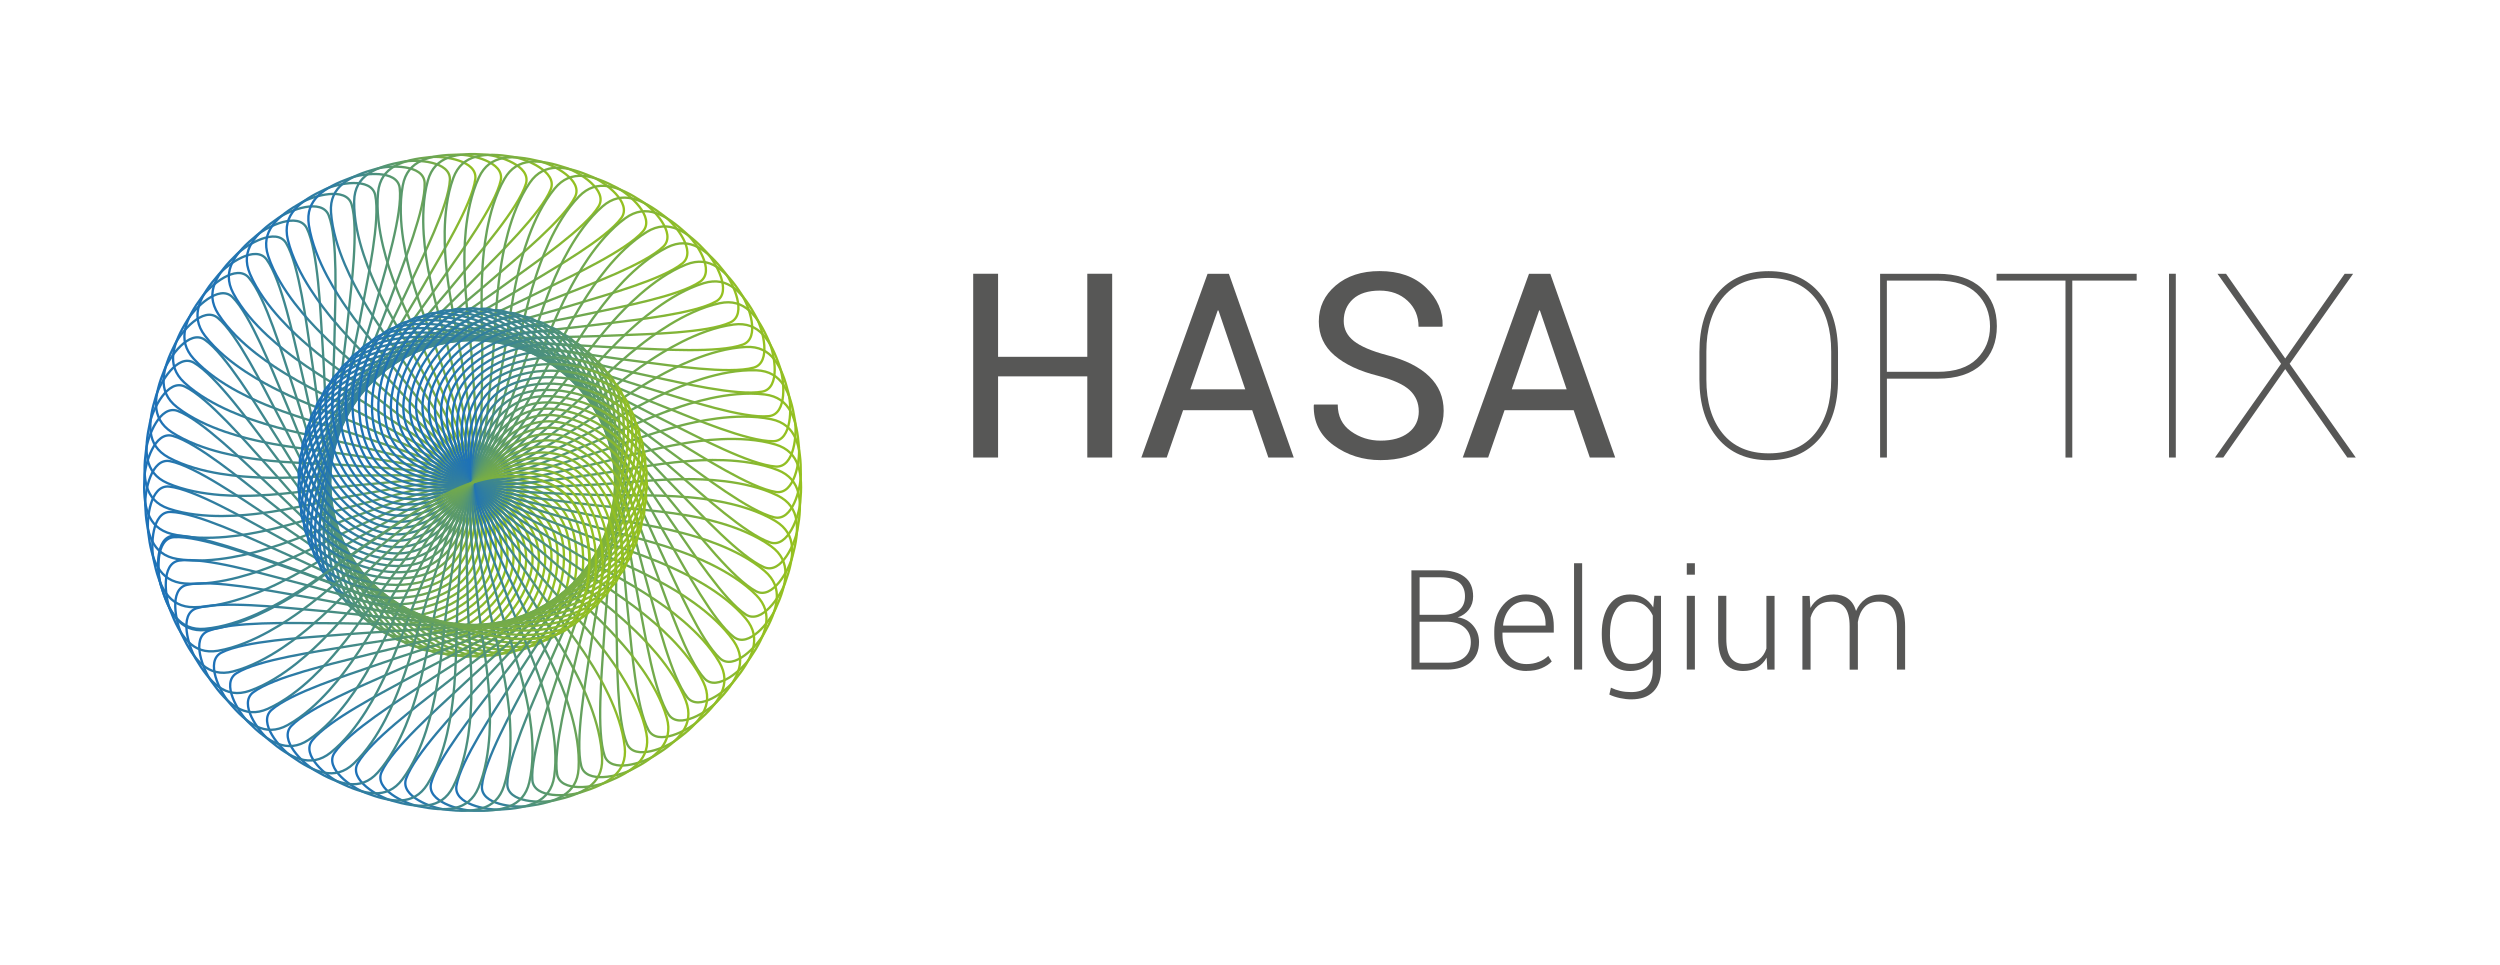 <?xml version="1.0" encoding="UTF-8"?>
<svg xmlns="http://www.w3.org/2000/svg" xmlns:xlink="http://www.w3.org/1999/xlink" id="Layer_1" data-name="Layer 1" viewBox="0 0 694.34 268">
  <defs>
    <style>
      .cls-1, .cls-2, .cls-3, .cls-4, .cls-5, .cls-6, .cls-7, .cls-8, .cls-9, .cls-10, .cls-11, .cls-12, .cls-13, .cls-14, .cls-15, .cls-16, .cls-17, .cls-18, .cls-19, .cls-20, .cls-21, .cls-22, .cls-23, .cls-24, .cls-25, .cls-26, .cls-27, .cls-28, .cls-29, .cls-30, .cls-31, .cls-32, .cls-33, .cls-34, .cls-35, .cls-36, .cls-37, .cls-38, .cls-39, .cls-40, .cls-41, .cls-42, .cls-43, .cls-44, .cls-45, .cls-46, .cls-47, .cls-48, .cls-49, .cls-50, .cls-51, .cls-52, .cls-53, .cls-54, .cls-55, .cls-56, .cls-57, .cls-58, .cls-59, .cls-60, .cls-61, .cls-62, .cls-63, .cls-64, .cls-65, .cls-66, .cls-67, .cls-68, .cls-69, .cls-70, .cls-71, .cls-72, .cls-73, .cls-74, .cls-75, .cls-76, .cls-77 {
        fill: none;
      }

      .cls-1, .cls-78 {
        stroke-width: 0px;
      }

      .cls-2 {
        stroke: url(#linear-gradient-42);
      }

      .cls-2, .cls-3, .cls-4, .cls-5, .cls-6, .cls-7, .cls-8, .cls-9, .cls-10, .cls-11, .cls-12, .cls-13, .cls-14, .cls-15, .cls-16, .cls-17, .cls-18, .cls-19, .cls-20, .cls-21, .cls-22, .cls-23, .cls-24, .cls-25, .cls-26, .cls-27, .cls-28, .cls-29, .cls-30, .cls-31, .cls-32, .cls-33, .cls-34, .cls-35, .cls-36, .cls-37, .cls-38, .cls-39, .cls-40, .cls-41, .cls-42, .cls-43, .cls-44, .cls-45, .cls-46, .cls-47, .cls-48, .cls-49, .cls-50, .cls-51, .cls-52, .cls-53, .cls-54, .cls-55, .cls-56, .cls-57, .cls-58, .cls-59, .cls-60, .cls-61, .cls-62, .cls-63, .cls-64, .cls-65, .cls-66, .cls-67, .cls-68, .cls-69, .cls-70, .cls-71, .cls-72, .cls-73, .cls-74, .cls-75, .cls-76, .cls-77 {
        stroke-miterlimit: 10;
        stroke-width: .65px;
      }

      .cls-3 {
        stroke: url(#linear-gradient-43);
      }

      .cls-4 {
        stroke: url(#linear-gradient-47);
      }

      .cls-5 {
        stroke: url(#linear-gradient-48);
      }

      .cls-6 {
        stroke: url(#linear-gradient-45);
      }

      .cls-7 {
        stroke: url(#linear-gradient-46);
      }

      .cls-8 {
        stroke: url(#linear-gradient-49);
      }

      .cls-9 {
        stroke: url(#linear-gradient-44);
      }

      .cls-10 {
        stroke: url(#linear-gradient-40);
      }

      .cls-11 {
        stroke: url(#linear-gradient-41);
      }

      .cls-12 {
        stroke: url(#linear-gradient-36);
      }

      .cls-13 {
        stroke: url(#linear-gradient-37);
      }

      .cls-14 {
        stroke: url(#linear-gradient-30);
      }

      .cls-15 {
        stroke: url(#linear-gradient-33);
      }

      .cls-16 {
        stroke: url(#linear-gradient-38);
      }

      .cls-17 {
        stroke: url(#linear-gradient-39);
      }

      .cls-18 {
        stroke: url(#linear-gradient-34);
      }

      .cls-19 {
        stroke: url(#linear-gradient-35);
      }

      .cls-20 {
        stroke: url(#linear-gradient-31);
      }

      .cls-21 {
        stroke: url(#linear-gradient-32);
      }

      .cls-22 {
        stroke: url(#linear-gradient-27);
      }

      .cls-23 {
        stroke: url(#linear-gradient-25);
      }

      .cls-24 {
        stroke: url(#linear-gradient-29);
      }

      .cls-25 {
        stroke: url(#linear-gradient-28);
      }

      .cls-26 {
        stroke: url(#linear-gradient-26);
      }

      .cls-27 {
        stroke: url(#linear-gradient-24);
      }

      .cls-28 {
        stroke: url(#linear-gradient-23);
      }

      .cls-29 {
        stroke: url(#linear-gradient-20);
      }

      .cls-30 {
        stroke: url(#linear-gradient-14);
      }

      .cls-31 {
        stroke: url(#linear-gradient-16);
      }

      .cls-32 {
        stroke: url(#linear-gradient-18);
      }

      .cls-33 {
        stroke: url(#linear-gradient-15);
      }

      .cls-34 {
        stroke: url(#linear-gradient-17);
      }

      .cls-35 {
        stroke: url(#linear-gradient-19);
      }

      .cls-36 {
        stroke: url(#linear-gradient-10);
      }

      .cls-37 {
        stroke: url(#linear-gradient-12);
      }

      .cls-38 {
        stroke: url(#linear-gradient-13);
      }

      .cls-39 {
        stroke: url(#linear-gradient-11);
      }

      .cls-40 {
        stroke: url(#linear-gradient-22);
      }

      .cls-41 {
        stroke: url(#linear-gradient-21);
      }

      .cls-42 {
        stroke: url(#linear-gradient-69);
      }

      .cls-43 {
        stroke: url(#linear-gradient-58);
      }

      .cls-44 {
        stroke: url(#linear-gradient-57);
      }

      .cls-45 {
        stroke: url(#linear-gradient-70);
      }

      .cls-46 {
        stroke: url(#linear-gradient-71);
      }

      .cls-47 {
        stroke: url(#linear-gradient-72);
      }

      .cls-48 {
        stroke: url(#linear-gradient-73);
      }

      .cls-49 {
        stroke: url(#linear-gradient-74);
      }

      .cls-50 {
        stroke: url(#linear-gradient-75);
      }

      .cls-51 {
        stroke: url(#linear-gradient-76);
      }

      .cls-52 {
        stroke: url(#linear-gradient-50);
      }

      .cls-53 {
        stroke: url(#linear-gradient-55);
      }

      .cls-54 {
        stroke: url(#linear-gradient-56);
      }

      .cls-55 {
        stroke: url(#linear-gradient-54);
      }

      .cls-56 {
        stroke: url(#linear-gradient-59);
      }

      .cls-57 {
        stroke: url(#linear-gradient-51);
      }

      .cls-58 {
        stroke: url(#linear-gradient-52);
      }

      .cls-59 {
        stroke: url(#linear-gradient-66);
      }

      .cls-60 {
        stroke: url(#linear-gradient-65);
      }

      .cls-61 {
        stroke: url(#linear-gradient-68);
      }

      .cls-62 {
        stroke: url(#linear-gradient-62);
      }

      .cls-63 {
        stroke: url(#linear-gradient-67);
      }

      .cls-64 {
        stroke: url(#linear-gradient-53);
      }

      .cls-65 {
        stroke: url(#linear-gradient-63);
      }

      .cls-66 {
        stroke: url(#linear-gradient-61);
      }

      .cls-67 {
        stroke: url(#linear-gradient-64);
      }

      .cls-68 {
        stroke: url(#linear-gradient-60);
      }

      .cls-69 {
        stroke: url(#linear-gradient-3);
      }

      .cls-70 {
        stroke: url(#linear-gradient-4);
      }

      .cls-71 {
        stroke: url(#linear-gradient-2);
      }

      .cls-72 {
        stroke: url(#linear-gradient-7);
      }

      .cls-73 {
        stroke: url(#linear-gradient-6);
      }

      .cls-74 {
        stroke: url(#linear-gradient-5);
      }

      .cls-75 {
        stroke: url(#linear-gradient-9);
      }

      .cls-76 {
        stroke: url(#linear-gradient-8);
      }

      .cls-78 {
        fill: #575756;
      }

      .cls-77 {
        stroke: url(#linear-gradient);
      }
    </style>
    <linearGradient id="linear-gradient" x1="43.7" y1="154.84" x2="164.12" y2="154.84" gradientUnits="userSpaceOnUse">
      <stop offset="0" stop-color="#1d71b8"></stop>
      <stop offset="1" stop-color="#95c11f"></stop>
    </linearGradient>
    <linearGradient id="linear-gradient-2" x1="41.99" y1="155.82" x2="162.29" y2="155.82" xlink:href="#linear-gradient"></linearGradient>
    <linearGradient id="linear-gradient-3" x1="40.74" y1="156.64" x2="160.49" y2="156.64" xlink:href="#linear-gradient"></linearGradient>
    <linearGradient id="linear-gradient-4" x1="39.99" y1="154.34" x2="158.72" y2="154.34" xlink:href="#linear-gradient"></linearGradient>
    <linearGradient id="linear-gradient-5" x1="39.73" y1="151.21" x2="156.96" y2="151.21" xlink:href="#linear-gradient"></linearGradient>
    <linearGradient id="linear-gradient-6" x1="39.83" y1="147.98" x2="155.23" y2="147.98" xlink:href="#linear-gradient"></linearGradient>
    <linearGradient id="linear-gradient-7" x1="40.38" y1="144.68" x2="153.49" y2="144.68" xlink:href="#linear-gradient"></linearGradient>
    <linearGradient id="linear-gradient-8" x1="41.43" y1="141.32" x2="151.76" y2="141.32" xlink:href="#linear-gradient"></linearGradient>
    <linearGradient id="linear-gradient-9" x1="43.01" y1="137.92" x2="150" y2="137.92" xlink:href="#linear-gradient"></linearGradient>
    <linearGradient id="linear-gradient-10" x1="45.11" y1="134.51" x2="148.24" y2="134.51" xlink:href="#linear-gradient"></linearGradient>
    <linearGradient id="linear-gradient-11" x1="47.74" y1="131.11" x2="146.47" y2="131.11" xlink:href="#linear-gradient"></linearGradient>
    <linearGradient id="linear-gradient-12" x1="50.89" y1="127.75" x2="144.7" y2="127.75" xlink:href="#linear-gradient"></linearGradient>
    <linearGradient id="linear-gradient-13" x1="54.53" y1="124.46" x2="142.96" y2="124.46" xlink:href="#linear-gradient"></linearGradient>
    <linearGradient id="linear-gradient-14" x1="58.66" y1="121.27" x2="141.26" y2="121.27" xlink:href="#linear-gradient"></linearGradient>
    <linearGradient id="linear-gradient-15" x1="63.23" y1="118.24" x2="139.61" y2="118.24" xlink:href="#linear-gradient"></linearGradient>
    <linearGradient id="linear-gradient-16" x1="68.22" y1="115.39" x2="138.06" y2="115.39" xlink:href="#linear-gradient"></linearGradient>
    <linearGradient id="linear-gradient-17" x1="73.6" y1="112.74" x2="136.61" y2="112.74" xlink:href="#linear-gradient"></linearGradient>
    <linearGradient id="linear-gradient-18" x1="79.31" y1="110.31" x2="135.29" y2="110.31" xlink:href="#linear-gradient"></linearGradient>
    <linearGradient id="linear-gradient-19" x1="85.32" y1="108.11" x2="134.13" y2="108.11" xlink:href="#linear-gradient"></linearGradient>
    <linearGradient id="linear-gradient-20" x1="87.19" y1="106.17" x2="133.17" y2="106.17" xlink:href="#linear-gradient"></linearGradient>
    <linearGradient id="linear-gradient-21" x1="86.07" y1="104.46" x2="132.42" y2="104.46" xlink:href="#linear-gradient"></linearGradient>
    <linearGradient id="linear-gradient-22" x1="85.04" y1="103" x2="132.37" y2="103" xlink:href="#linear-gradient"></linearGradient>
    <linearGradient id="linear-gradient-23" x1="84.06" y1="101.82" x2="139.49" y2="101.82" xlink:href="#linear-gradient"></linearGradient>
    <linearGradient id="linear-gradient-24" x1="83.29" y1="100.86" x2="146.57" y2="100.86" xlink:href="#linear-gradient"></linearGradient>
    <linearGradient id="linear-gradient-25" x1="82.79" y1="100.1" x2="153.57" y2="100.1" xlink:href="#linear-gradient"></linearGradient>
    <linearGradient id="linear-gradient-26" x1="82.56" y1="99.57" x2="160.44" y2="99.57" xlink:href="#linear-gradient"></linearGradient>
    <linearGradient id="linear-gradient-27" x1="82.61" y1="99.3" x2="167.13" y2="99.3" xlink:href="#linear-gradient"></linearGradient>
    <linearGradient id="linear-gradient-28" x1="82.95" y1="99.28" x2="173.6" y2="99.28" xlink:href="#linear-gradient"></linearGradient>
    <linearGradient id="linear-gradient-29" x1="83.57" y1="99.51" x2="179.8" y2="99.51" xlink:href="#linear-gradient"></linearGradient>
    <linearGradient id="linear-gradient-30" x1="84.46" y1="100.01" x2="185.69" y2="100.01" xlink:href="#linear-gradient"></linearGradient>
    <linearGradient id="linear-gradient-31" x1="85.61" y1="100.77" x2="191.23" y2="100.77" xlink:href="#linear-gradient"></linearGradient>
    <linearGradient id="linear-gradient-32" x1="87" y1="101.79" x2="196.39" y2="101.79" xlink:href="#linear-gradient"></linearGradient>
    <linearGradient id="linear-gradient-33" x1="88.55" y1="103.07" x2="201.13" y2="103.07" xlink:href="#linear-gradient"></linearGradient>
    <linearGradient id="linear-gradient-34" x1="90.22" y1="104.6" x2="205.43" y2="104.6" xlink:href="#linear-gradient"></linearGradient>
    <linearGradient id="linear-gradient-35" x1="92" y1="106.39" x2="209.26" y2="106.39" xlink:href="#linear-gradient"></linearGradient>
    <linearGradient id="linear-gradient-36" x1="93.83" y1="108.41" x2="212.62" y2="108.41" xlink:href="#linear-gradient"></linearGradient>
    <linearGradient id="linear-gradient-37" x1="95.69" y1="110.67" x2="215.49" y2="110.67" xlink:href="#linear-gradient"></linearGradient>
    <linearGradient id="linear-gradient-38" x1="97.55" y1="113.16" x2="217.88" y2="113.16" xlink:href="#linear-gradient"></linearGradient>
    <linearGradient id="linear-gradient-39" x1="99.4" y1="112.67" x2="219.81" y2="112.67" xlink:href="#linear-gradient"></linearGradient>
    <linearGradient id="linear-gradient-40" x1="101.21" y1="111.78" x2="221.28" y2="111.78" xlink:href="#linear-gradient"></linearGradient>
    <linearGradient id="linear-gradient-41" x1="103" y1="112.26" x2="222.26" y2="112.26" xlink:href="#linear-gradient"></linearGradient>
    <linearGradient id="linear-gradient-42" x1="104.76" y1="115.35" x2="222.73" y2="115.35" xlink:href="#linear-gradient"></linearGradient>
    <linearGradient id="linear-gradient-43" x1="106.5" y1="118.53" x2="222.81" y2="118.53" xlink:href="#linear-gradient"></linearGradient>
    <linearGradient id="linear-gradient-44" x1="108.23" y1="121.8" x2="222.48" y2="121.8" xlink:href="#linear-gradient"></linearGradient>
    <linearGradient id="linear-gradient-45" x1="109.97" y1="125.14" x2="221.67" y2="125.14" xlink:href="#linear-gradient"></linearGradient>
    <linearGradient id="linear-gradient-46" x1="111.71" y1="128.52" x2="220.34" y2="128.52" xlink:href="#linear-gradient"></linearGradient>
    <linearGradient id="linear-gradient-47" x1="113.47" y1="131.93" x2="218.49" y2="131.93" xlink:href="#linear-gradient"></linearGradient>
    <linearGradient id="linear-gradient-48" x1="115.24" y1="135.34" x2="216.1" y2="135.34" xlink:href="#linear-gradient"></linearGradient>
    <linearGradient id="linear-gradient-49" x1="117.01" y1="138.72" x2="213.2" y2="138.72" xlink:href="#linear-gradient"></linearGradient>
    <linearGradient id="linear-gradient-50" x1="118.77" y1="142.05" x2="209.78" y2="142.05" xlink:href="#linear-gradient"></linearGradient>
    <linearGradient id="linear-gradient-51" x1="120.49" y1="145.29" x2="205.88" y2="145.29" xlink:href="#linear-gradient"></linearGradient>
    <linearGradient id="linear-gradient-52" x1="122.17" y1="148.4" x2="201.51" y2="148.4" xlink:href="#linear-gradient"></linearGradient>
    <linearGradient id="linear-gradient-53" x1="123.77" y1="151.34" x2="196.71" y2="151.34" xlink:href="#linear-gradient"></linearGradient>
    <linearGradient id="linear-gradient-54" x1="125.27" y1="154.09" x2="191.52" y2="154.09" xlink:href="#linear-gradient"></linearGradient>
    <linearGradient id="linear-gradient-55" x1="126.65" y1="156.62" x2="185.95" y2="156.62" xlink:href="#linear-gradient"></linearGradient>
    <linearGradient id="linear-gradient-56" x1="127.89" y1="158.93" x2="180.08" y2="158.93" xlink:href="#linear-gradient"></linearGradient>
    <linearGradient id="linear-gradient-57" x1="128.95" y1="160.99" x2="174.8" y2="160.99" xlink:href="#linear-gradient"></linearGradient>
    <linearGradient id="linear-gradient-58" x1="129.81" y1="162.81" x2="175.95" y2="162.81" xlink:href="#linear-gradient"></linearGradient>
    <linearGradient id="linear-gradient-59" x1="130.43" y1="164.38" x2="177.03" y2="164.38" xlink:href="#linear-gradient"></linearGradient>
    <linearGradient id="linear-gradient-60" x1="126.4" y1="165.7" x2="178.05" y2="165.7" xlink:href="#linear-gradient"></linearGradient>
    <linearGradient id="linear-gradient-61" x1="119.29" y1="166.75" x2="178.92" y2="166.75" xlink:href="#linear-gradient"></linearGradient>
    <linearGradient id="linear-gradient-62" x1="112.25" y1="167.61" x2="179.55" y2="167.61" xlink:href="#linear-gradient"></linearGradient>
    <linearGradient id="linear-gradient-63" x1="105.31" y1="168.25" x2="179.91" y2="168.25" xlink:href="#linear-gradient"></linearGradient>
    <linearGradient id="linear-gradient-64" x1="98.53" y1="168.65" x2="179.99" y2="168.65" xlink:href="#linear-gradient"></linearGradient>
    <linearGradient id="linear-gradient-65" x1="91.95" y1="168.79" x2="179.79" y2="168.79" xlink:href="#linear-gradient"></linearGradient>
    <linearGradient id="linear-gradient-66" x1="85.62" y1="168.67" x2="179.3" y2="168.67" xlink:href="#linear-gradient"></linearGradient>
    <linearGradient id="linear-gradient-67" x1="79.58" y1="168.3" x2="178.53" y2="168.3" xlink:href="#linear-gradient"></linearGradient>
    <linearGradient id="linear-gradient-68" x1="73.87" y1="167.66" x2="177.5" y2="167.66" xlink:href="#linear-gradient"></linearGradient>
    <linearGradient id="linear-gradient-69" x1="68.53" y1="166.76" x2="176.22" y2="166.76" xlink:href="#linear-gradient"></linearGradient>
    <linearGradient id="linear-gradient-70" x1="63.59" y1="165.61" x2="174.74" y2="165.61" xlink:href="#linear-gradient"></linearGradient>
    <linearGradient id="linear-gradient-71" x1="59.08" y1="164.19" x2="173.12" y2="164.19" xlink:href="#linear-gradient"></linearGradient>
    <linearGradient id="linear-gradient-72" x1="55.03" y1="162.52" x2="171.39" y2="162.52" xlink:href="#linear-gradient"></linearGradient>
    <linearGradient id="linear-gradient-73" x1="51.44" y1="160.61" x2="169.58" y2="160.61" xlink:href="#linear-gradient"></linearGradient>
    <linearGradient id="linear-gradient-74" x1="48.34" y1="158.46" x2="167.73" y2="158.46" xlink:href="#linear-gradient"></linearGradient>
    <linearGradient id="linear-gradient-75" x1="45.73" y1="156.08" x2="165.86" y2="156.08" xlink:href="#linear-gradient"></linearGradient>
    <linearGradient id="linear-gradient-76" x1="43.58" y1="154.9" x2="164" y2="154.9" xlink:href="#linear-gradient"></linearGradient>
  </defs>
  <g>
    <g>
      <path class="cls-77" d="M80.52,166.07c8.2-4.92,15.83-11.17,23.81-16.45,8.52-5.63,17.17-12.29,26.95-15.59,9.3-3.13,22.2-2.83,28.15,5.93,5.9,8.68,5.75,23.74-.05,32.54-2.18,3.29-4.72,3.81-8.32,4.46-8.75,1.56-16.45-.77-24.85-3.17-16.52-4.72-32.15-11.29-48.37-16.82-6.63-2.26-22.41-8.22-29.5-7.78-5.2.34-4.71,9.78-3.62,13.46,2.2,7.46,5.22,13,12.36,12.35,10.11-.91,20.62-7.26,23.43-8.94Z"></path>
      <path class="cls-71" d="M78.01,161.7c8.58-4.22,16.7-9.81,25.1-14.4,8.96-4.9,18.14-10.81,28.17-13.28,9.53-2.34,22.36-.96,27.56,8.26,5.16,9.14,3.75,24.13-2.78,32.42-2.45,3.1-5.02,3.41-8.66,3.75-8.85.82-16.32-2.15-24.5-5.24-16.06-6.09-31.09-13.95-46.78-20.81-6.42-2.81-21.65-10.07-28.75-10.22-5.21-.1-5.51,9.36-4.73,13.11,1.56,7.62,4.11,13.39,11.28,13.35,10.15-.06,21.15-5.51,24.1-6.95Z"></path>
      <path class="cls-69" d="M75.88,157.15c8.91-3.49,17.47-8.37,26.22-12.25,9.33-4.13,18.98-9.25,29.18-10.87,9.69-1.54,22.36.92,26.76,10.54,4.38,9.54,1.71,24.36-5.48,32.08-2.7,2.88-5.29,2.97-8.95,3.01-8.89.08-16.08-3.51-23.97-7.27-15.5-7.41-29.82-16.51-44.88-24.66-6.16-3.34-20.73-11.85-27.79-12.59-5.19-.53-6.28,8.86-5.81,12.67.92,7.72,2.98,13.69,10.12,14.24,10.12.8,21.54-3.71,24.59-4.9Z"></path>
      <path class="cls-70" d="M74.14,152.43c9.17-2.73,18.11-6.88,27.16-10.01,9.65-3.33,19.69-7.63,29.98-8.39,9.78-.72,22.21,2.79,25.79,12.74,3.56,9.88-.33,24.43-8.14,31.5-2.93,2.65-5.52,2.52-9.17,2.26-8.86-.67-15.74-4.84-23.27-9.25-14.82-8.69-28.33-18.94-42.66-28.33-5.86-3.84-19.66-13.54-26.64-14.87-5.12-.97-7,8.3-6.85,12.13.27,7.77,1.82,13.89,8.89,15.04,10.02,1.64,21.78-1.9,24.92-2.83Z"></path>
      <path class="cls-74" d="M72.79,147.58c9.37-1.95,18.62-5.34,27.9-7.7,9.9-2.52,20.26-5.95,30.58-5.85,9.81.11,21.89,4.64,24.63,14.86,2.72,10.14-2.38,24.31-10.76,30.71-3.14,2.39-5.71,2.05-9.33,1.48-8.77-1.4-15.27-6.14-22.41-11.17-14.04-9.89-26.65-21.25-40.14-31.8-5.52-4.32-18.46-15.15-25.3-17.05-5.03-1.39-7.67,7.69-7.85,11.51-.38,7.77.65,13.99,7.6,15.74,9.85,2.47,21.86-.07,25.07-.74Z"></path>
      <path class="cls-73" d="M71.86,142.64c9.5-1.16,19.01-3.77,28.44-5.34,10.07-1.68,20.68-4.23,30.97-3.27,9.76.93,21.42,6.45,23.3,16.87,1.86,10.34-4.4,24.03-13.29,29.71-3.33,2.12-5.86,1.56-9.42.69-8.63-2.13-14.71-7.4-21.4-13.01-13.16-11.04-24.77-23.4-37.33-35.05-5.14-4.77-17.13-16.63-23.78-19.11-4.89-1.81-8.29,7.02-8.78,10.82-1.03,7.71-.52,14,6.26,16.31,9.61,3.28,21.79,1.76,25.04,1.37Z"></path>
      <path class="cls-72" d="M71.35,137.62c9.56-.36,19.25-2.16,28.79-2.93,10.18-.83,20.97-2.49,31.13-.66,9.65,1.74,20.8,8.23,21.8,18.76.99,10.45-6.4,23.57-15.73,28.49-3.5,1.84-5.97,1.07-9.44-.1-8.42-2.85-14.04-8.61-20.24-14.75-12.19-12.1-22.73-25.39-34.26-38.05-4.72-5.18-15.67-18.01-22.1-21.03-4.72-2.21-8.84,6.3-9.66,10.05-1.67,7.59-1.69,13.91,4.87,16.78,9.3,4.07,21.56,3.58,24.84,3.45Z"></path>
      <path class="cls-76" d="M71.26,132.59c9.56.44,19.37-.54,28.94-.51,10.21.02,21.1-.73,31.08,1.94,9.47,2.54,20.05,9.94,20.16,20.52.11,10.5-8.35,22.95-18.07,27.07-3.64,1.53-6.04.56-9.41-.89-8.14-3.54-13.26-9.75-18.93-16.4-11.13-13.08-20.52-27.21-30.95-40.79-4.27-5.56-14.11-19.26-20.26-22.81-4.52-2.6-9.34,5.53-10.47,9.2-2.3,7.43-2.85,13.71,3.45,17.13,8.92,4.84,21.19,5.37,24.46,5.52Z"></path>
      <path class="cls-75" d="M71.59,127.58c9.49,1.24,19.34,1.08,28.88,1.91,10.17.88,21.09,1.05,30.81,4.54,9.23,3.32,19.14,11.58,18.36,22.14-.77,10.47-10.24,22.17-20.27,25.46-3.75,1.23-6.07.06-9.29-1.67-7.82-4.21-12.4-10.83-17.49-17.93-10-13.97-18.17-28.83-27.43-43.24-3.79-5.89-12.45-20.37-18.28-24.43-4.29-2.97-9.77,4.74-11.2,8.3-2.91,7.21-3.99,13.42,2,17.36,8.49,5.57,20.66,7.13,23.91,7.56Z"></path>
      <path class="cls-36" d="M72.34,122.6c9.35,2.03,19.19,2.7,28.62,4.32,10.06,1.73,20.92,2.81,30.32,7.11,8.91,4.09,18.11,13.15,16.44,23.6-1.64,10.37-12.06,21.24-22.32,23.67-3.85.91-6.05-.45-9.13-2.45-7.44-4.85-11.45-11.83-15.93-19.33-8.8-14.75-15.69-30.25-23.71-45.38-3.28-6.19-10.69-21.34-16.17-25.87-4.03-3.32-10.14,3.9-11.86,7.33-3.51,6.94-5.1,13.05.54,17.46,7.99,6.27,19.99,8.84,23.19,9.54Z"></path>
      <path class="cls-39" d="M73.5,117.71c9.15,2.81,18.89,4.29,28.15,6.71,9.88,2.56,20.62,4.54,29.62,9.62,8.54,4.82,16.94,14.62,14.41,24.89-2.5,10.2-13.8,20.15-24.23,21.72-3.91.58-5.99-.96-8.88-3.21-7.01-5.46-10.42-12.74-14.26-20.6-7.53-15.44-13.1-31.46-19.83-47.21-2.76-6.45-8.87-22.17-13.94-27.13-3.73-3.64-10.43,3.04-12.43,6.3-4.08,6.62-6.17,12.58-.92,17.45,7.44,6.92,19.18,10.48,22.32,11.44Z"></path>
      <path class="cls-37" d="M75.07,112.93c8.88,3.56,18.47,5.86,27.5,9.04,9.64,3.39,20.16,6.26,28.71,12.07,8.1,5.52,15.65,15.98,12.28,26.02-3.35,9.95-15.45,18.92-25.97,19.61-3.94.25-5.89-1.45-8.59-3.94-6.53-6.02-9.32-13.57-12.48-21.71-6.21-16.02-10.42-32.45-15.81-48.71-2.2-6.65-6.98-22.83-11.62-28.2-3.41-3.94-10.64,2.15-12.91,5.24-4.62,6.25-7.21,12.01-2.38,17.31,6.83,7.51,18.24,12.05,21.28,13.27Z"></path>
      <path class="cls-38" d="M77.03,108.29c8.56,4.29,17.91,7.39,26.64,11.31,9.32,4.18,19.57,7.93,27.6,14.43,7.61,6.18,14.26,17.24,10.05,26.95-4.18,9.64-16.97,17.57-27.52,17.37-3.95-.08-5.75-1.94-8.23-4.64-6-6.56-8.15-14.31-10.61-22.69-4.85-16.48-7.67-33.21-11.68-49.86-1.64-6.81-5.05-23.34-9.22-29.08-3.07-4.21-10.78,1.25-13.3,4.14-5.12,5.85-8.19,11.36-3.82,17.05,6.18,8.05,17.17,13.53,20.09,15.01Z"></path>
      <path class="cls-30" d="M79.38,103.84c8.16,4.99,17.23,8.86,25.6,13.5,8.94,4.94,18.84,9.54,26.3,16.68,7.07,6.79,12.77,18.37,7.76,27.7-4.96,9.25-18.38,16.08-28.88,15.01-3.93-.41-5.57-2.42-7.81-5.31-5.43-7.03-6.92-14.94-8.68-23.49-3.45-16.82-4.86-33.73-7.46-50.66-1.06-6.93-3.08-23.68-6.75-29.75-2.71-4.46-10.85.34-13.61,3.02-5.59,5.39-9.11,10.64-5.24,16.66,5.48,8.55,15.98,14.92,18.77,16.64Z"></path>
      <path class="cls-33" d="M82.09,99.6c7.72,5.66,16.43,10.27,24.38,15.6,8.49,5.67,17.97,11.08,24.81,18.83,6.47,7.36,11.18,19.38,5.41,28.25-5.72,8.8-19.66,14.49-30.03,12.53-3.88-.73-5.34-2.87-7.34-5.95-4.82-7.46-5.65-15.46-6.68-24.14-2.03-17.06-2.02-34.02-3.19-51.1-.48-7-1.08-23.85-4.24-30.22-2.32-4.66-10.84-.56-13.81,1.87-6.03,4.91-9.97,9.84-6.62,16.17,4.75,8.98,14.67,16.21,17.3,18.15Z"></path>
      <path class="cls-31" d="M85.15,95.6c7.21,6.29,15.51,11.61,22.99,17.58,7.98,6.36,16.98,12.54,23.14,20.84,5.83,7.88,9.52,20.25,3.03,28.61-6.44,8.29-20.81,12.78-30.98,9.97-3.8-1.06-5.08-3.31-6.81-6.54-4.18-7.84-4.33-15.88-4.64-24.61-.59-17.17.84-34.07,1.1-51.19.11-7.01.92-23.86-1.69-30.46-1.92-4.85-10.76-1.47-13.92.7-6.42,4.39-10.76,8.97-7.95,15.56,3.98,9.34,13.26,17.38,15.73,19.53Z"></path>
      <path class="cls-34" d="M88.53,91.88c6.66,6.87,14.48,12.87,21.43,19.45,7.42,7.01,15.87,13.92,21.32,22.71,5.15,8.34,7.79,20.97.62,28.76-7.11,7.73-21.81,11-31.71,7.35-3.7-1.37-4.78-3.72-6.24-7.09-3.51-8.16-2.98-16.19-2.56-24.91.85-17.16,3.69-33.88,5.39-50.92.7-6.98,2.92-23.7.86-30.5-1.51-4.99-10.6-2.36-13.93-.46-6.76,3.83-11.47,8.04-9.22,14.84,3.18,9.64,11.76,18.43,14.04,20.78Z"></path>
      <path class="cls-32" d="M92.2,88.44c6.06,7.4,13.35,14.04,19.73,21.17,6.81,7.61,14.65,15.21,19.34,24.41,4.43,8.74,6,21.55-1.79,28.71-7.74,7.1-22.65,9.14-32.21,4.66-3.57-1.68-4.46-4.11-5.63-7.58-2.82-8.43-1.62-16.38-.47-25.04,2.28-17.02,6.51-33.45,9.63-50.29,1.28-6.89,4.89-23.37,3.41-30.31-1.09-5.1-10.36-3.25-13.84-1.63-7.06,3.26-12.1,7.05-10.43,14.02,2.37,9.88,10.18,19.35,12.25,21.89Z"></path>
      <path class="cls-35" d="M96.16,85.33c5.42,7.89,12.13,15.11,17.89,22.75,6.15,8.15,13.32,16.38,17.23,25.95,3.69,9.08,4.17,21.98-4.19,28.46-8.3,6.43-23.34,7.2-32.49,1.95-3.42-1.97-4.1-4.47-4.97-8.03-2.1-8.63-.24-16.46,1.63-24.99,3.7-16.77,9.3-32.79,13.81-49.31,1.85-6.76,6.83-22.88,5.94-29.92-.66-5.17-10.06-4.09-13.66-2.78-7.3,2.65-12.65,6.01-11.57,13.09,1.53,10.04,8.52,20.13,10.37,22.83Z"></path>
      <path class="cls-29" d="M100.36,82.57c4.74,8.31,10.83,16.07,15.92,24.17,5.45,8.64,11.91,17.44,15,27.3,2.91,9.36,2.32,22.25-6.56,28.01-8.81,5.71-23.86,5.23-32.54-.77-3.24-2.25-3.71-4.8-4.28-8.42-1.37-8.77,1.14-16.42,3.72-24.77,5.09-16.4,12.01-31.89,17.89-47.98,2.41-6.58,8.72-22.23,8.43-29.32-.22-5.21-9.68-4.93-13.38-3.92-7.5,2.03-13.11,4.93-12.63,12.07.69,10.13,6.8,20.78,8.42,23.63Z"></path>
      <path class="cls-41" d="M104.78,80.15c4.03,8.68,9.44,16.92,13.84,25.42,4.7,9.06,10.41,18.37,12.66,28.45,2.12,9.57.45,22.37-8.88,27.36-9.26,4.95-24.21,3.21-32.36-3.5-3.04-2.52-3.29-5.09-3.56-8.75-.63-8.86,2.51-16.27,5.78-24.37,6.44-15.92,14.63-30.78,21.84-46.31,2.95-6.35,10.55-21.42,10.85-28.51.22-5.21-9.23-5.72-13-5.02-7.65,1.39-13.48,3.81-13.59,10.97-.17,10.16,5.04,21.28,6.41,24.25Z"></path>
      <path class="cls-40" d="M109.38,78.13c3.29,8.98,7.99,17.65,11.66,26.49,3.92,9.42,8.83,19.18,10.23,29.42,1.31,9.72-1.43,22.33-11.15,26.52-9.64,4.16-24.39,1.17-31.95-6.19-2.82-2.76-2.85-5.35-2.81-9.02.12-8.88,3.86-16,7.8-23.79,7.76-15.33,17.16-29.45,25.64-44.32,3.48-6.09,12.31-20.46,13.21-27.51.65-5.18-8.72-6.47-12.53-6.1-7.74.75-13.75,2.68-14.47,9.8-1.01,10.1,3.24,21.62,4.36,24.7Z"></path>
      <path class="cls-28" d="M114.14,76.49c2.53,9.23,6.48,18.26,9.4,27.37,3.13,9.72,7.2,19.85,7.74,30.17.49,9.79-3.29,22.13-13.33,25.49-9.95,3.34-24.41-.87-31.32-8.85-2.58-2.99-2.4-5.57-2.05-9.22.86-8.84,5.19-15.62,9.77-23.06,9.01-14.63,19.57-27.9,29.27-42.01,3.97-5.78,13.98-19.36,15.46-26.31,1.08-5.1-8.15-7.18-11.98-7.12-7.77.1-13.92,1.51-15.23,8.56-1.86,9.98,1.42,21.82,2.28,24.98Z"></path>
      <path class="cls-27" d="M119.01,75.26c1.75,9.41,4.93,18.74,7.08,28.06,2.3,9.95,5.5,20.38,5.18,30.71-.33,9.8-5.14,21.77-15.41,24.29-10.2,2.49-24.25-2.91-30.47-11.44-2.32-3.2-1.92-5.75-1.27-9.36,1.59-8.74,6.48-15.13,11.66-22.16,10.21-13.81,21.83-26.16,32.68-39.41,4.44-5.42,15.55-18.12,17.61-24.92,1.5-4.99-7.51-7.83-11.34-8.1-7.75-.55-14,.34-15.9,7.25-2.69,9.79-.41,21.86.17,25.08Z"></path>
      <path class="cls-23" d="M123.98,74.44c.95,9.52,3.35,19.08,4.7,28.55,1.45,10.11,3.78,20.78,2.59,31.04-1.16,9.74-6.94,21.27-17.4,22.92-10.37,1.63-23.92-4.94-29.4-13.96-2.04-3.38-1.43-5.89-.48-9.43,2.32-8.57,7.72-14.54,13.48-21.11,11.32-12.91,23.95-24.24,35.87-36.54,4.88-5.03,17.01-16.75,19.63-23.35,1.92-4.85-6.83-8.44-10.62-9.02-7.68-1.2-13.98-.83-16.45,5.89-3.5,9.53-2.24,21.75-1.92,25.01Z"></path>
      <path class="cls-26" d="M129,74.04c.15,9.57,1.73,19.3,2.29,28.85.6,10.2,2.03,21.02-.01,31.15-1.96,9.61-8.7,20.62-19.26,21.38-10.47.76-23.42-6.92-28.13-16.36-1.75-3.54-.94-5.99.31-9.44,3.03-8.35,8.91-13.84,15.2-19.91,12.37-11.92,25.9-22.15,38.8-33.41,5.28-4.6,18.36-15.27,21.52-21.63,2.31-4.67-6.1-8.98-9.83-9.88-7.55-1.84-13.86-2-16.88,4.49-4.29,9.21-4.06,21.48-4.01,24.76Z"></path>
      <path class="cls-22" d="M134.03,74.05c-.66,9.55.11,19.38-.13,28.94-.25,10.21.26,21.11-2.62,31.03-2.77,9.41-10.4,19.81-20.98,19.69-10.5-.13-22.76-8.86-26.66-18.67-1.45-3.67-.43-6.05,1.1-9.38,3.72-8.07,10.04-13.04,16.81-18.56,13.32-10.84,27.66-19.91,41.46-30.04,5.65-4.15,19.58-13.68,23.25-19.75,2.7-4.46-5.33-9.46-8.96-10.67-7.37-2.46-13.65-3.15-17.21,3.07-5.04,8.81-5.84,21.07-6.07,24.33Z"></path>
      <path class="cls-25" d="M139.04,74.5c-1.45,9.46-1.51,19.32-2.55,28.83-1.11,10.15-1.51,21.06-5.21,30.7-3.54,9.14-12.02,18.87-22.56,17.86-10.45-1-21.94-10.74-25-20.83-1.14-3.78.08-6.06,1.88-9.25,4.38-7.73,11.1-12.16,18.3-17.09,14.18-9.69,29.23-17.52,43.84-26.46,5.98-3.66,20.65-11.99,24.83-17.73,3.06-4.22-4.52-9.88-8.04-11.39-7.14-3.07-13.34-4.28-17.4,1.62-5.76,8.36-7.59,20.5-8.09,23.74Z"></path>
      <path class="cls-24" d="M144,75.35c-2.24,9.31-3.13,19.12-4.96,28.52-1.95,10.02-3.27,20.86-7.76,30.16-4.3,8.81-13.56,17.8-23.97,15.91-10.33-1.87-20.96-12.53-23.17-22.85-.82-3.86.58-6.03,2.65-9.06,5.01-7.33,12.08-11.18,19.67-15.5,14.95-8.46,30.6-15.01,45.9-22.7,6.26-3.15,21.58-10.22,26.22-15.59,3.41-3.95-3.67-10.21-7.06-12.01-6.86-3.66-12.93-5.39-17.48.15-6.44,7.85-9.28,19.8-10.04,22.98Z"></path>
      <path class="cls-14" d="M148.87,76.63c-3.01,9.09-4.72,18.79-7.33,28-2.79,9.82-5.01,20.51-10.26,29.4-5.02,8.42-15,16.6-25.22,13.85-10.14-2.74-19.84-14.25-21.18-24.71-.49-3.92,1.09-5.96,3.4-8.81,5.61-6.88,12.98-10.13,20.9-13.8,15.6-7.18,31.75-12.39,47.64-18.77,6.5-2.61,22.36-8.38,27.44-13.34,3.72-3.65-2.81-10.49-6.03-12.56-6.53-4.22-12.44-6.45-17.43-1.32-7.07,7.28-10.9,18.95-11.93,22.06Z"></path>
      <path class="cls-20" d="M153.61,78.3c-3.76,8.8-6.27,18.33-9.65,27.29-3.6,9.55-6.71,20.02-12.69,28.44-5.71,7.98-16.34,15.29-26.29,11.69-9.88-3.57-18.58-15.86-19.03-26.4-.16-3.95,1.58-5.85,4.12-8.5,6.17-6.39,13.77-9.01,21.99-11.99,16.14-5.85,32.67-9.69,49.04-14.72,6.7-2.06,22.99-6.47,28.46-10.99,4.02-3.32-1.92-10.69-4.96-13.02-6.15-4.76-11.85-7.47-17.26-2.77-7.66,6.67-12.44,17.97-13.74,20.98Z"></path>
      <path class="cls-21" d="M158.2,80.37c-4.48,8.45-7.78,17.74-11.9,26.38-4.38,9.22-8.36,19.39-15.02,27.28-6.36,7.47-17.56,13.87-27.18,9.45-9.55-4.39-17.19-17.36-16.76-27.9.17-3.95,2.07-5.7,4.82-8.12,6.68-5.85,14.48-7.83,22.92-10.11,16.58-4.48,33.37-6.92,50.1-10.56,6.85-1.49,23.45-4.52,29.28-8.57,4.28-2.97-1.02-10.81-3.84-13.39-5.74-5.25-11.18-8.44-16.97-4.2-8.19,6-13.91,16.86-15.45,19.76Z"></path>
      <path class="cls-15" d="M162.6,82.82c-5.18,8.05-9.25,17.03-14.07,25.29-5.15,8.82-9.95,18.62-17.26,25.92-6.96,6.91-18.66,12.35-27.87,7.13-9.14-5.17-15.67-18.73-14.36-29.2.5-3.92,2.54-5.51,5.49-7.69,7.15-5.27,15.09-6.59,23.68-8.16,16.9-3.07,33.83-4.1,50.81-6.33,6.94-.91,23.74-2.55,29.89-6.09,4.52-2.61-.1-10.86-2.71-13.67-5.27-5.71-10.44-9.34-16.55-5.61-8.66,5.29-15.27,15.64-17.04,18.39Z"></path>
      <path class="cls-18" d="M166.77,85.62c-5.83,7.59-10.63,16.2-16.13,24.03-5.87,8.35-11.48,17.72-19.37,24.38-7.52,6.31-19.63,10.74-28.38,4.78-8.68-5.92-14.05-19.98-11.87-30.31.82-3.86,2.99-5.27,6.11-7.2,7.57-4.66,15.59-5.3,24.28-6.15,17.09-1.65,34.06-1.25,51.16-2.05,7-.33,23.87-.55,30.3-3.57,4.72-2.22.8-10.83-1.56-13.84-4.77-6.14-9.62-10.19-16.02-6.98-9.08,4.55-16.53,14.31-18.53,16.9Z"></path>
      <path class="cls-19" d="M170.7,88.76c-6.44,7.08-11.96,15.25-18.09,22.6-6.55,7.84-12.92,16.7-21.34,22.68-8.02,5.65-20.47,9.06-28.68,2.38-8.15-6.62-12.33-21.09-9.29-31.19,1.14-3.77,3.42-5,6.69-6.66,7.93-4.01,15.97-3.98,24.71-4.1,17.17-.21,34.04,1.6,51.15,2.24,7,.27,23.83,1.46,30.49-1.02,4.89-1.81,1.7-10.72-.39-13.93-4.24-6.51-8.73-10.95-15.38-8.29-9.43,3.77-17.67,12.87-19.88,15.29Z"></path>
      <path class="cls-12" d="M174.36,92.22c-7.02,6.51-13.19,14.19-19.92,21-7.18,7.26-14.28,15.56-23.16,20.81-8.46,4.96-21.15,7.31-28.78-.03-7.57-7.28-10.51-22.04-6.64-31.86,1.46-3.67,3.83-4.7,7.23-6.08,8.23-3.33,16.25-2.63,24.97-2.01,17.12,1.23,33.79,4.45,50.78,6.52,6.95.85,23.63,3.44,30.47,1.54,5.02-1.4,2.6-10.54.77-13.91-3.68-6.84-7.77-11.64-14.63-9.55-9.71,2.97-18.68,11.35-21.09,13.57Z"></path>
      <path class="cls-13" d="M177.71,95.98c-7.54,5.9-14.34,13.04-21.61,19.26-7.76,6.63-15.53,14.3-24.82,18.8-8.85,4.24-21.69,5.52-28.68-2.44-6.93-7.89-8.63-22.85-3.95-32.3,1.76-3.53,4.21-4.36,7.71-5.46,8.48-2.63,16.41-1.25,25.05.09,16.96,2.65,33.3,7.26,50.06,10.75,6.86,1.43,23.26,5.41,30.23,4.09,5.12-.97,3.47-10.29,1.93-13.8-3.09-7.13-6.78-12.26-13.78-10.75-9.92,2.15-19.57,9.75-22.15,11.76Z"></path>
      <path class="cls-16" d="M180.73,100c-8.01,5.24-15.38,11.79-23.15,17.38-8.29,5.96-16.67,12.95-26.31,16.65-9.18,3.48-22.08,3.68-28.37-4.83-6.25-8.44-6.69-23.49-1.23-32.52,2.05-3.38,4.57-4,8.14-4.79,8.68-1.91,16.46.13,24.96,2.19,16.68,4.07,32.57,10.02,48.98,14.9,6.71,1.99,22.72,7.34,29.78,6.6,5.19-.54,4.32-9.96,3.08-13.59-2.49-7.37-5.73-12.78-12.83-11.86-10.07,1.31-20.31,8.07-23.05,9.86Z"></path>
      <path class="cls-17" d="M183.4,104.26c-8.42,4.55-16.31,10.46-24.52,15.38-8.76,5.24-17.7,11.51-27.61,14.39-9.44,2.7-22.31,1.82-27.87-7.19-5.52-8.94-4.7-23.97,1.5-32.51,2.32-3.19,4.88-3.6,8.51-4.09,8.81-1.17,16.4,1.5,24.68,4.27,16.28,5.45,31.62,12.72,47.56,18.95,6.52,2.55,22.03,9.22,29.13,9.08,5.21-.1,5.13-9.57,4.21-13.29-1.86-7.55-4.64-13.21-11.79-12.89-10.15.46-20.93,6.34-23.8,7.9Z"></path>
      <path class="cls-10" d="M185.72,108.73c-8.77,3.83-17.13,9.06-25.72,13.27-9.17,4.49-18.6,10-28.72,12.03-9.63,1.9-22.38-.06-27.17-9.5-4.75-9.36-2.68-24.27,4.21-32.27,2.58-2.99,5.16-3.18,8.83-3.36,8.87-.43,16.21,2.87,24.23,6.32,15.77,6.79,30.45,15.32,45.81,22.87,6.29,3.09,21.18,11.03,28.27,11.49,5.2.33,5.93-9.1,5.31-12.89-1.23-7.67-3.52-13.56-10.67-13.84-10.15-.39-21.38,4.57-24.38,5.88Z"></path>
      <path class="cls-11" d="M187.64,113.38c-9.06,3.09-17.83,7.59-26.74,11.07-9.51,3.71-19.37,8.4-29.63,9.58-9.76,1.09-22.3-1.93-26.28-11.74-3.95-9.73-.63-24.41,6.9-31.8,2.82-2.76,5.41-2.74,9.07-2.61,8.88.31,15.91,4.21,23.62,8.32,15.14,8.09,29.05,17.81,43.74,26.62,6.01,3.61,20.18,12.76,27.2,13.82,5.16.77,6.67-8.58,6.38-12.39-.58-7.76-2.37-13.81-9.48-14.69-10.08-1.24-21.69,2.76-24.79,3.82Z"></path>
      <path class="cls-2" d="M189.17,118.17c-9.29,2.32-18.4,6.07-27.57,8.79-9.79,2.9-20,6.74-30.32,7.06-9.82.27-22.06-3.79-25.21-13.89-3.12-10.03,1.42-24.38,9.55-31.11,3.04-2.52,5.62-2.28,9.26-1.85,8.82,1.06,15.51,5.54,22.85,10.28,14.41,9.34,27.46,20.19,41.35,30.19,5.68,4.09,19.04,14.41,25.95,16.04,5.07,1.2,7.36-7.98,7.38-11.82.07-7.77-1.2-13.96-8.21-15.43-9.94-2.08-21.84.93-25.02,1.73Z"></path>
      <path class="cls-3" d="M190.29,123.08c-9.45,1.53-18.84,4.51-28.22,6.45-10,2.07-20.5,5.05-30.8,4.5-9.8-.56-21.67-5.62-23.95-15.96-2.27-10.25,3.45-24.18,12.11-30.21,3.24-2.25,5.79-1.79,9.38-1.06,8.7,1.79,14.99,6.81,21.9,12.15,13.58,10.51,25.67,22.42,38.68,33.55,5.32,4.56,17.77,15.95,24.52,18.16,4.96,1.62,8.01-7.34,8.35-11.15.72-7.74-.03-14.01-6.89-16.06-9.73-2.91-21.84-.9-25.08-.38Z"></path>
      <path class="cls-9" d="M191.01,128.06c-9.55.73-19.16,2.91-28.66,4.06-10.13,1.23-20.85,3.32-31.07,1.91-9.73-1.38-21.12-7.42-22.54-17.9-1.4-10.41,5.47-23.81,14.6-29.09,3.42-1.97,5.93-1.3,9.44-.27,8.52,2.51,14.36,8.05,20.81,13.95,12.64,11.61,23.7,24.48,35.73,36.67,4.92,4.99,16.37,17.38,22.91,20.15,4.81,2.03,8.59-6.65,9.26-10.42,1.37-7.65,1.15-13.96-5.52-16.58-9.45-3.71-21.69-2.73-24.95-2.47Z"></path>
      <path class="cls-6" d="M191.3,133.08c-9.57-.07-19.33,1.3-28.9,1.65-10.2.37-21.05,1.55-31.12-.7-9.57-2.18-20.43-9.16-20.96-19.73-.52-10.49,7.44-23.26,16.99-27.76,3.57-1.68,6.01-.8,9.43.52,8.28,3.22,13.64,9.22,19.57,15.64,11.63,12.62,21.57,26.38,32.53,39.53,4.48,5.38,14.85,18.69,21.15,21.99,4.62,2.43,9.11-5.9,10.09-9.61,2.01-7.51,2.31-13.81-4.11-16.98-9.11-4.49-21.39-4.53-24.66-4.56Z"></path>
      <path class="cls-7" d="M191.16,138.11c-9.53-.87-19.37-.33-28.94-.78-10.19-.48-21.11-.21-30.95-3.31-9.36-2.98-19.59-10.84-19.24-21.42.36-10.49,9.36-22.56,19.25-26.24,3.7-1.37,6.06-.3,9.35,1.3,7.98,3.9,12.82,10.33,18.19,17.22,10.54,13.56,19.28,28.1,29.11,42.12,4.02,5.73,13.24,19.87,19.23,23.69,4.4,2.8,9.58-5.12,10.87-8.73,2.63-7.31,3.45-13.57-2.68-17.26-8.7-5.24-20.93-6.31-24.19-6.61Z"></path>
      <path class="cls-4" d="M190.61,143.12c-9.43-1.66-19.28-1.95-28.77-3.2-10.12-1.33-21.02-1.98-30.57-5.89-9.08-3.75-18.62-12.44-17.37-22.95,1.23-10.43,11.22-21.7,21.38-24.54,3.8-1.05,6.06.21,9.21,2.09,7.63,4.55,11.91,11.37,16.68,18.68,9.37,14.39,16.86,29.62,25.48,44.41,3.52,6.05,11.52,20.91,17.17,25.21,4.15,3.16,9.97-4.3,11.56-7.79,3.23-7.07,4.58-13.24-1.22-17.43-8.23-5.95-20.33-8.04-23.55-8.61Z"></path>
      <path class="cls-5" d="M189.64,148.05c-9.25-2.45-19.05-3.55-28.41-5.59-9.97-2.17-20.77-3.73-29.96-8.42-8.73-4.5-17.51-13.95-15.39-24.32,2.1-10.29,13-20.68,23.36-22.67,3.88-.73,6.02.72,9,2.85,7.22,5.18,10.92,12.32,15.06,20.01,8.12,15.13,14.32,30.93,21.67,46.39,3,6.33,9.73,21.8,15,26.56,3.87,3.5,10.29-3.45,12.17-6.79,3.81-6.78,5.67-12.81.24-17.47-7.7-6.62-19.58-9.71-22.75-10.55Z"></path>
      <path class="cls-8" d="M188.26,152.89c-9.02-3.22-18.69-5.13-27.83-7.96-9.75-3-20.39-5.46-29.15-10.9-8.33-5.21-16.28-15.37-13.3-25.53,2.96-10.07,14.68-19.52,25.18-20.62,3.92-.41,5.94,1.22,8.73,3.59,6.76,5.76,9.85,13.19,13.33,21.21,6.83,15.75,11.68,32.01,17.71,48.04,2.46,6.55,7.87,22.54,12.73,27.73,3.56,3.81,10.55-2.58,12.69-5.75,4.37-6.43,6.73-12.28,1.7-17.39-7.13-7.23-18.7-11.32-21.79-12.42Z"></path>
      <path class="cls-52" d="M186.48,157.59c-8.72-3.95-18.19-6.68-27.07-10.25-9.47-3.81-19.86-7.15-28.13-13.31-7.86-5.89-14.94-16.68-11.11-26.55,3.79-9.8,16.26-18.22,26.81-18.44,3.95-.08,5.82,1.71,8.4,4.31,6.25,6.3,8.71,13.97,11.51,22.25,5.48,16.27,8.96,32.88,13.62,49.36,1.9,6.74,5.96,23.12,10.36,28.7,3.23,4.09,10.73-1.68,13.13-4.67,4.89-6.04,7.73-11.68,3.15-17.18-6.49-7.81-17.69-12.84-20.67-14.2Z"></path>
      <path class="cls-57" d="M184.31,162.14c-8.35-4.67-17.56-8.18-26.11-12.48-9.12-4.59-19.2-8.79-26.92-15.62-7.34-6.53-13.49-17.87-8.85-27.39,4.6-9.44,17.74-16.8,28.27-16.14,3.94.26,5.65,2.2,8.01,5,5.7,6.81,7.51,14.65,9.6,23.13,4.1,16.67,6.18,33.52,9.45,50.32,1.33,6.87,4,23.54,7.92,29.46,2.88,4.35,10.83-.77,13.47-3.55,5.38-5.62,8.69-10.99,4.58-16.87-5.82-8.32-16.55-14.28-19.41-15.88Z"></path>
      <path class="cls-58" d="M181.77,166.48c-7.93-5.36-16.82-9.63-24.97-14.63-8.7-5.33-18.4-10.36-25.52-17.82-6.77-7.12-11.94-18.94-6.53-28.04,5.37-9.02,19.08-15.25,29.51-13.71,3.9.59,5.45,2.67,7.57,5.66,5.11,7.26,6.25,15.23,7.63,23.85,2.7,16.96,3.35,33.91,5.2,50.94.75,6.96,2.01,23.79,5.43,30.02,2.5,4.57,10.85.13,13.72-2.41,5.83-5.14,9.58-10.23,5.97-16.42-5.1-8.78-15.29-15.62-18.01-17.45Z"></path>
      <path class="cls-64" d="M178.88,170.59c-7.46-6-15.96-11-23.67-16.67-8.22-6.04-17.46-11.86-23.93-19.89-6.15-7.66-10.31-19.87-4.16-28.48,6.11-8.54,20.29-13.6,30.56-11.19,3.84.91,5.21,3.11,7.07,6.27,4.49,7.66,4.96,15.7,5.61,24.41,1.27,17.12.49,34.08.91,51.2.17,7,.01,23.87,2.89,30.37,2.11,4.77,10.81,1.04,13.88-1.25,6.24-4.64,10.39-9.39,7.33-15.86-4.35-9.18-13.93-16.84-16.48-18.9Z"></path>
      <path class="cls-55" d="M175.64,174.45c-6.93-6.6-14.98-12.3-22.18-18.59-7.69-6.71-16.41-13.29-22.18-21.83-5.49-8.15-8.61-20.67-1.76-28.73,6.8-8,21.36-11.85,31.39-8.59,3.75,1.23,4.93,3.53,6.52,6.84,3.82,8.01,3.62,16.06,3.54,24.8-.17,17.17-2.36,34-3.38,51.09-.41,6.99-1.99,23.79.34,30.5,1.71,4.92,10.68,1.94,13.93-.09,6.6-4.09,11.15-8.48,8.63-15.19-3.56-9.51-12.48-17.95-14.85-20.21Z"></path>
      <path class="cls-53" d="M172.1,178.02c-6.35-7.16-13.89-13.51-20.55-20.38-7.1-7.34-15.23-14.62-20.28-23.61-4.79-8.58-6.85-21.32.65-28.77,7.45-7.41,22.27-10.03,32-5.94,3.64,1.54,4.62,3.94,5.92,7.36,3.14,8.31,2.26,16.3,1.45,25-1.61,17.09-5.2,33.68-7.64,50.62-1,6.93-3.97,23.54-2.22,30.43,1.29,5.05,10.48,2.83,13.89,1.08,6.92-3.53,11.82-7.52,9.87-14.42-2.75-9.78-10.93-18.93-13.1-21.39Z"></path>
      <path class="cls-54" d="M168.27,181.29c-5.72-7.66-12.71-14.62-18.77-22.03-6.46-7.9-13.95-15.84-18.23-25.23-4.05-8.95-5.05-21.81,3.06-28.62,8.04-6.75,23.04-8.12,32.39-3.23,3.49,1.84,4.27,4.31,5.28,7.83,2.44,8.54.89,16.44-.65,25.04-3.03,16.9-8,33.13-11.86,49.81-1.58,6.82-5.92,23.13-4.76,30.14.86,5.14,10.21,3.69,13.75,2.24,7.2-2.93,12.41-6.5,11.05-13.54-1.92-9.97-9.3-19.78-11.27-22.41Z"></path>
      <path class="cls-44" d="M164.18,184.22c-5.06-8.12-11.44-15.64-16.86-23.53-5.77-8.42-12.58-16.95-16.05-26.66-3.29-9.26-3.2-22.16,5.44-28.27,8.58-6.05,23.64-6.16,32.54-.51,3.32,2.12,3.89,4.65,4.6,8.25,1.72,8.72-.48,16.46-2.74,24.89-4.44,16.59-10.75,32.34-15.99,48.65-2.14,6.66-7.84,22.55-7.26,29.63.42,5.2,9.86,4.53,13.51,3.38,7.42-2.33,12.91-5.44,12.14-12.57-1.08-10.09-7.61-20.49-9.35-23.27Z"></path>
      <path class="cls-43" d="M159.86,186.8c-4.36-8.52-10.09-16.54-14.83-24.86-5.05-8.87-11.12-17.94-13.76-27.91-2.5-9.5-1.34-22.35,7.79-27.71,9.06-5.32,24.06-4.17,32.47,2.22,3.14,2.39,3.49,4.95,3.9,8.6.98,8.83-1.86,16.36-4.81,24.58-5.81,16.16-13.41,31.33-20,47.13-2.69,6.47-9.7,21.81-9.72,28.92-.01,5.21,9.44,5.34,13.18,4.5,7.58-1.69,13.32-4.34,13.15-11.5-.23-10.15-5.87-21.05-7.37-23.97Z"></path>
      <path class="cls-56" d="M155.34,189.01c-3.64-8.85-8.67-17.32-12.69-26.01-4.29-9.26-9.57-18.81-11.37-28.97-1.7-9.67.54-22.39,10.08-26.96,9.47-4.54,24.33-2.13,32.17,4.93,2.93,2.65,3.07,5.24,3.17,8.9.23,8.88-3.23,16.15-6.85,24.09-7.15,15.61-15.99,30.09-23.88,45.29-3.23,6.21-11.5,20.92-12.11,28-.45,5.2,8.97,6.12,12.76,5.59,7.71-1.05,13.64-3.21,14.07-10.37.62-10.13-4.09-21.48-5.34-24.5Z"></path>
      <path class="cls-68" d="M150.66,190.83c-2.88-9.12-7.19-17.99-10.48-26.98-3.5-9.59-7.96-19.55-8.91-29.82-.88-9.78,2.41-22.26,12.31-26.02,9.82-3.73,24.43-.09,31.64,7.61,2.7,2.89,2.62,5.47,2.41,9.13-.51,8.87-4.57,15.82-8.85,23.43-8.43,14.96-18.45,28.65-27.59,43.13-3.73,5.92-13.2,19.88-14.41,26.89-.88,5.14,8.42,6.85,12.24,6.64,7.77-.4,13.86-2.06,14.9-9.15,1.46-10.05-2.28-21.75-3.26-24.87Z"></path>
      <path class="cls-66" d="M145.83,192.26c-2.11-9.34-5.66-18.53-8.18-27.77-2.68-9.85-6.3-20.15-6.38-30.46-.06-9.82,4.26-21.98,14.44-24.9,10.09-2.89,24.35,1.96,30.89,10.23,2.45,3.1,2.15,5.67,1.63,9.3-1.25,8.79-5.87,15.38-10.78,22.61-9.65,14.2-20.79,27.01-31.1,40.67-4.22,5.59-14.83,18.71-16.61,25.59-1.31,5.05,7.82,7.53,11.65,7.64,7.77.25,13.98-.89,15.61-7.87,2.3-9.89-.45-21.86-1.17-25.05Z"></path>
      <path class="cls-62" d="M140.9,193.27c-1.32-9.48-4.08-18.94-5.82-28.36-1.85-10.03-4.59-20.6-3.8-30.89.76-9.79,6.09-21.55,16.47-23.6,10.3-2.04,24.1,3.99,29.93,12.78,2.18,3.29,1.66,5.83.85,9.41-1.98,8.66-7.14,14.83-12.64,21.62-10.81,13.35-22.98,25.17-34.4,37.93-4.67,5.21-16.35,17.4-18.7,24.11-1.73,4.92,7.16,8.16,10.97,8.59,7.72.89,14.01.29,16.21-6.54,3.12-9.66,1.38-21.82.93-25.06Z"></path>
      <path class="cls-65" d="M135.91,193.87c-.53-9.56-2.49-19.21-3.43-28.74-1-10.15-2.85-20.92-1.2-31.1,1.58-9.7,7.87-20.96,18.39-22.13,10.44-1.17,23.68,5.99,28.76,15.24,1.89,3.46,1.17,5.95.06,9.44-2.7,8.46-8.36,14.18-14.4,20.49-11.89,12.39-25.01,23.16-37.46,34.91-5.09,4.81-17.75,15.97-20.65,22.46-2.14,4.76,6.45,8.73,10.21,9.48,7.62,1.54,13.93,1.46,16.7-5.16,3.92-9.37,3.21-21.63,3.03-24.9Z"></path>
      <path class="cls-67" d="M130.88,194.05c.28-9.57-.87-19.36-1.01-28.93-.15-10.2-1.09-21.08,1.41-31.09,2.38-9.53,9.6-20.23,20.18-20.52,10.5-.29,23.1,7.96,27.38,17.6,1.6,3.61.67,6.03-.73,9.41-3.4,8.21-9.52,13.44-16.07,19.21-12.88,11.35-26.86,20.98-40.24,31.65-5.48,4.36-19.02,14.43-22.46,20.64-2.53,4.57,5.7,9.24,9.38,10.31,7.46,2.17,13.76,2.62,17.07-3.73,4.69-9.01,5.01-21.28,5.11-24.55Z"></path>
      <path class="cls-60" d="M125.85,193.8c1.08-9.51.76-19.35,1.41-28.91.71-10.18.69-21.1,4.01-30.86,3.17-9.29,11.26-19.35,21.82-18.76,10.49.6,22.35,9.87,25.81,19.83,1.29,3.73.16,6.06-1.52,9.32-4.07,7.9-10.61,12.59-17.62,17.8-13.78,10.24-28.52,18.66-42.76,28.17-5.82,3.89-20.16,12.79-24.1,18.7-2.9,4.33,4.9,9.69,8.48,11.05,7.26,2.79,13.5,3.76,17.32-2.3,5.42-8.58,6.77-20.79,7.14-24.04Z"></path>
      <path class="cls-59" d="M120.86,193.14c1.87-9.39,2.37-19.23,3.83-28.69,1.56-10.08,2.45-20.96,6.58-30.42,3.94-8.99,12.84-18.34,23.32-16.86,10.39,1.47,21.44,11.7,24.05,21.92.98,3.83-.35,6.05-2.29,9.16-4.72,7.53-11.62,11.66-19.05,16.26-14.59,9.05-29.98,16.21-44.97,24.49-6.13,3.39-21.16,11.05-25.59,16.61-3.25,4.08,4.08,10.06,7.52,11.73,7,3.38,13.14,4.88,17.46-.84,6.12-8.1,8.49-20.15,9.13-23.36Z"></path>
      <path class="cls-63" d="M115.95,192.06c2.65-9.2,3.98-18.96,6.22-28.27,2.4-9.92,4.19-20.69,9.11-29.77,4.68-8.63,14.33-17.2,24.64-14.85,10.24,2.34,20.39,13.46,22.14,23.86.65,3.89-.85,6-3.06,8.94-5.33,7.1-12.56,10.64-20.34,14.61-15.3,7.8-31.23,13.64-46.86,20.64-6.39,2.87-22.01,9.25-26.89,14.41-3.58,3.79,3.22,10.36,6.52,12.32,6.69,3.95,12.68,5.96,17.47.62,6.78-7.56,10.14-19.36,11.05-22.51Z"></path>
      <path class="cls-61" d="M111.14,190.58c3.41-8.95,5.55-18.56,8.57-27.65,3.22-9.69,5.91-20.26,11.56-28.89,5.38-8.21,15.72-15.94,25.8-12.74,10.01,3.19,19.19,15.12,20.05,25.63.32,3.94-1.35,5.91-3.79,8.65-5.91,6.63-13.4,9.56-21.5,12.85-15.9,6.49-32.26,10.97-48.42,16.64-6.61,2.32-22.7,7.37-28,12.11-3.89,3.48,2.34,10.6,5.46,12.82,6.33,4.5,12.14,7,17.35,2.09,7.39-6.97,11.73-18.45,12.9-21.51Z"></path>
      <path class="cls-42" d="M106.48,188.69c4.15-8.62,7.09-18.03,10.85-26.83,4.02-9.38,7.59-19.7,13.94-27.83,6.05-7.73,17-14.57,26.78-10.53,9.7,4.01,17.86,16.66,17.84,27.22,0,3.95-1.84,5.77-4.5,8.3-6.45,6.12-14.16,8.4-22.49,11.01-16.39,5.13-33.07,8.24-49.65,12.53-6.78,1.76-23.24,5.44-28.92,9.72-4.16,3.14,1.44,10.76,4.37,13.23,5.93,5.02,11.51,7.99,17.11,3.53,7.95-6.32,13.24-17.4,14.65-20.35Z"></path>
      <path class="cls-45" d="M101.98,186.42c4.86-8.25,8.57-17.37,13.07-25.83,4.79-9.01,9.21-18.99,16.23-26.56,6.68-7.2,18.16-13.09,27.56-8.25,9.34,4.81,16.4,18.11,15.5,28.62-.34,3.93-2.32,5.6-5.18,7.9-6.93,5.55-14.81,7.18-23.33,9.09-16.76,3.74-33.64,5.43-50.52,8.33-6.9,1.19-23.62,3.47-29.63,7.26-4.41,2.78.54,10.84,3.25,13.55,5.49,5.5,10.8,8.93,16.76,4.96,8.45-5.63,14.65-16.23,16.31-19.05Z"></path>
      <path class="cls-46" d="M97.7,183.78c5.53-7.81,10-16.6,15.18-24.64,5.53-8.58,10.77-18.16,18.4-25.11,7.25-6.61,19.19-11.52,28.16-5.91,8.9,5.57,14.82,19.41,13.05,29.81-.66,3.89-2.78,5.39-5.83,7.43-7.37,4.95-15.35,5.92-24.01,7.1-17.01,2.32-33.98,2.6-51.04,4.06-6.98.6-23.83,1.48-30.13,4.75-4.63,2.41-.37,10.85,2.1,13.78,5.02,5.94,10.01,9.8,16.29,6.34,8.89-4.9,15.95-14.95,17.84-17.62Z"></path>
      <path class="cls-47" d="M93.65,180.8c6.17-7.32,11.35-15.7,17.19-23.29,6.23-8.09,12.25-17.19,20.43-23.48,7.78-5.98,20.09-9.88,28.55-3.53,8.4,6.3,13.15,20.59,10.51,30.8-.99,3.82-3.22,5.14-6.43,6.92-7.76,4.32-15.8,4.61-24.53,5.07-17.14.89-34.08-.26-51.2-.22-7,.01-23.87-.52-30.43,2.21-4.81,2.01-1.28,10.78.94,13.9,4.5,6.34,9.16,10.61,15.7,7.68,9.27-4.14,17.15-13.56,19.26-16.07Z"></path>
      <path class="cls-48" d="M89.87,177.48c6.75-6.78,12.62-14.7,19.08-21.77,6.88-7.54,13.65-16.11,22.33-21.69,8.26-5.31,20.84-8.16,28.75-1.13,7.84,6.98,11.38,21.62,7.89,31.57-1.31,3.73-3.63,4.85-6.98,6.36-8.09,3.65-16.13,3.27-24.87,2.99-17.16-.55-33.94-3.11-51-4.51-6.98-.58-23.74-2.52-30.51-.34-4.97,1.6-2.18,10.63-.23,13.93,3.96,6.69,8.24,11.34,15,8.97,9.59-3.35,18.22-12.08,20.54-14.39Z"></path>
      <path class="cls-49" d="M86.37,173.86c7.3-6.19,13.81-13.59,20.83-20.09,7.49-6.93,14.95-14.9,24.07-19.74,8.67-4.6,21.45-6.38,28.74,1.29,7.23,7.61,9.53,22.49,5.22,32.12-1.62,3.6-4.03,4.53-7.49,5.75-8.37,2.97-16.35,1.91-25.03.9-17.05-1.98-33.55-5.93-50.44-8.76-6.91-1.15-23.44-4.5-30.37-2.89-5.08,1.18-3.06,10.41-1.39,13.86,3.38,7,7.26,11.98,14.2,10.19,9.83-2.54,19.17-10.51,21.67-12.62Z"></path>
      <path class="cls-50" d="M83.2,169.96c7.79-5.55,14.9-12.38,22.44-18.27,8.04-6.28,16.14-13.6,25.64-17.65,9.02-3.85,21.91-4.57,28.53,3.68,6.57,8.19,7.61,23.21,2.51,32.45-1.91,3.45-4.4,4.18-7.95,5.11-8.59,2.25-16.45.53-25.02-1.21-16.83-3.4-32.94-8.72-49.54-12.95-6.79-1.73-22.99-6.44-30.02-5.43-5.16.75-3.92,10.12-2.55,13.7,2.79,7.26,6.23,12.55,13.3,11.35,10.01-1.71,19.98-8.87,22.65-10.77Z"></path>
      <path class="cls-51" d="M80.35,165.81c8.23-4.88,15.88-11.09,23.9-16.33,8.54-5.59,17.22-12.2,27.02-15.45,9.32-3.09,22.21-2.72,28.12,6.06,5.86,8.71,5.64,23.77-.22,32.54-2.19,3.29-4.73,3.79-8.35,4.42-8.75,1.52-16.44-.85-24.83-3.29-16.48-4.8-32.09-11.45-48.27-17.05-6.62-2.29-22.37-8.35-29.46-7.93-5.2.31-4.75,9.76-3.68,13.44,2.16,7.47,5.16,13.03,12.3,12.42,10.12-.86,20.66-7.16,23.47-8.83Z"></path>
    </g>
    <g>
      <path class="cls-78" d="M308.89,127.07h-6.91v-22.54h-24.78v22.54h-6.91v-51.04h6.91v23.07h24.78v-23.07h6.91v51.04Z"></path>
      <path class="cls-78" d="M347.8,113.93h-19.21l-4.56,13.15h-7.05l18.4-51.04h5.92l18.02,51.04h-7.05l-4.49-13.15ZM330.59,108.14h15.25l-7.43-21.91h-.21l-7.61,21.91Z"></path>
      <path class="cls-78" d="M394.04,114.21c0-2.31-.83-4.25-2.49-5.82-1.66-1.57-4.58-2.9-8.76-4-5.19-1.28-9.24-3.18-12.15-5.68-2.91-2.5-4.36-5.64-4.36-9.43,0-4,1.57-7.33,4.7-9.99,3.13-2.66,7.2-4,12.2-4,5.37,0,9.66,1.52,12.85,4.57s4.74,6.61,4.64,10.67l-.1.21h-6.59c0-2.9-1.01-5.29-3.03-7.19-2.02-1.89-4.61-2.84-7.76-2.84s-5.7.78-7.41,2.35c-1.72,1.57-2.58,3.6-2.58,6.1,0,2.22.94,4.07,2.82,5.56,1.88,1.48,4.94,2.79,9.17,3.91,5.14,1.33,9.06,3.29,11.74,5.89,2.69,2.59,4.03,5.8,4.03,9.6,0,4.11-1.62,7.42-4.86,9.92-3.24,2.5-7.46,3.75-12.67,3.75-4.93,0-9.28-1.38-13.06-4.14-3.78-2.76-5.6-6.45-5.49-11.08l.07-.21h6.59c0,3.2,1.21,5.67,3.65,7.41,2.43,1.74,5.18,2.61,8.24,2.61,3.27,0,5.86-.74,7.76-2.21,1.9-1.47,2.86-3.47,2.86-5.99Z"></path>
      <path class="cls-78" d="M437.08,113.93h-19.21l-4.56,13.15h-7.05l18.4-51.04h5.92l18.02,51.04h-7.05l-4.49-13.15ZM419.87,108.14h15.25l-7.43-21.91h-.21l-7.61,21.91Z"></path>
      <path class="cls-78" d="M510.49,105.38c0,6.89-1.71,12.36-5.12,16.39-3.41,4.03-8.11,6.05-14.09,6.05s-10.72-2.01-14.15-6.05c-3.42-4.03-5.14-9.49-5.14-16.39v-7.64c0-6.87,1.7-12.33,5.1-16.37,3.4-4.04,8.1-6.06,14.11-6.06s10.69,2.02,14.13,6.06c3.44,4.04,5.15,9.5,5.15,16.37v7.64ZM508.59,97.66c0-6.26-1.51-11.24-4.52-14.93-3.01-3.69-7.3-5.54-12.86-5.54s-9.8,1.85-12.8,5.54c-2.99,3.69-4.49,8.67-4.49,14.93v7.71c0,6.31,1.5,11.31,4.5,15,3,3.69,7.29,5.54,12.85,5.54s9.84-1.84,12.83-5.52c2.99-3.68,4.49-8.69,4.49-15.02v-7.71Z"></path>
      <path class="cls-78" d="M524.06,105.17v21.91h-1.89v-51.04h15.95c5.28,0,9.35,1.33,12.2,3.98,2.85,2.65,4.28,6.17,4.28,10.57s-1.42,7.98-4.26,10.62c-2.84,2.64-6.91,3.96-12.22,3.96h-14.06ZM524.06,103.27h14.06c4.84,0,8.48-1.2,10.92-3.61,2.44-2.41,3.66-5.41,3.66-9.01s-1.22-6.74-3.65-9.13c-2.43-2.4-6.08-3.59-10.94-3.59h-14.06v25.34Z"></path>
      <path class="cls-78" d="M593.43,77.93h-17.88v49.15h-1.89v-49.15h-19.14v-1.89h38.91v1.89Z"></path>
      <path class="cls-78" d="M604.3,127.07h-1.89v-51.04h1.89v51.04Z"></path>
      <path class="cls-78" d="M634.69,99.56l16.51-23.52h2.35l-17.63,24.99,18.37,26.05h-2.35l-17.25-24.57-17.21,24.57h-2.31l18.37-26.05-17.67-24.99h2.38l16.44,23.52Z"></path>
      <path class="cls-78" d="M392,185.96v-27.56h8.04c2.86,0,5.1.6,6.7,1.81,1.6,1.21,2.4,3.02,2.4,5.44,0,1.38-.39,2.58-1.16,3.62-.78,1.03-1.82,1.77-3.13,2.19,1.74.22,3.16.97,4.27,2.27,1.1,1.3,1.66,2.82,1.66,4.56,0,2.46-.8,4.35-2.39,5.68-1.6,1.32-3.73,1.99-6.41,1.99h-9.98ZM394.27,170.76h6.63c1.91-.04,3.38-.49,4.42-1.37,1.04-.88,1.56-2.15,1.56-3.81s-.58-3.05-1.74-3.93c-1.16-.88-2.86-1.32-5.09-1.32h-5.77v10.43ZM394.27,172.67v11.38h7.7c2.03,0,3.63-.5,4.79-1.5,1.16-1,1.74-2.41,1.74-4.21,0-1.65-.57-2.99-1.71-4.02-1.14-1.03-2.67-1.57-4.59-1.64h-7.93Z"></path>
      <path class="cls-78" d="M423.94,186.36c-2.65,0-4.8-.94-6.45-2.81-1.65-1.87-2.48-4.28-2.48-7.22v-1.04c0-2.95.84-5.39,2.51-7.31,1.67-1.92,3.74-2.88,6.22-2.88s4.41.8,5.76,2.39c1.36,1.6,2.04,3.75,2.04,6.45v1.76h-14.25v.62c0,2.34.59,4.27,1.77,5.81,1.18,1.54,2.81,2.31,4.89,2.31,1.25,0,2.4-.21,3.45-.62,1.05-.41,1.92-.96,2.61-1.66l.97,1.55c-.72.76-1.66,1.38-2.83,1.88-1.17.5-2.56.75-4.19.75ZM423.73,167.03c-1.74,0-3.17.62-4.3,1.87-1.12,1.25-1.78,2.83-1.97,4.75l.06.11h11.74v-.47c0-1.82-.48-3.32-1.43-4.5-.95-1.18-2.32-1.77-4.1-1.77Z"></path>
      <path class="cls-78" d="M439.42,185.96h-2.25v-29.53h2.25v29.53Z"></path>
      <path class="cls-78" d="M444.87,175.89c0-3.27.69-5.88,2.07-7.85,1.38-1.96,3.31-2.94,5.78-2.94,1.45,0,2.71.31,3.79.94,1.07.62,1.96,1.51,2.65,2.66l.32-3.22h1.84v20.6c0,2.61-.72,4.62-2.16,6.04-1.44,1.41-3.48,2.12-6.11,2.12-.98,0-2.04-.12-3.15-.36-1.12-.24-2.09-.57-2.93-.98l.44-1.91c.82.4,1.69.71,2.62.92.93.21,1.92.31,2.98.31,2.02,0,3.53-.52,4.52-1.55,1-1.04,1.5-2.56,1.5-4.58v-2.9c-.69,1.02-1.57,1.81-2.64,2.36-1.07.55-2.3.82-3.7.82-2.45,0-4.36-.91-5.75-2.74-1.38-1.83-2.07-4.27-2.07-7.33v-.4ZM447.14,176.29c0,2.47.5,4.44,1.5,5.9,1,1.47,2.49,2.2,4.49,2.2,1.44,0,2.65-.33,3.63-.97.98-.65,1.74-1.54,2.28-2.68v-9.77c-.52-1.15-1.25-2.09-2.21-2.81-.95-.73-2.17-1.09-3.66-1.09-1.99,0-3.5.82-4.5,2.46-1.01,1.64-1.51,3.76-1.51,6.36v.4Z"></path>
      <path class="cls-78" d="M470.73,159.61h-2.25v-3.18h2.25v3.18ZM470.73,185.96h-2.25v-20.48h2.25v20.48Z"></path>
      <path class="cls-78" d="M490.67,182.63c-.66,1.2-1.54,2.12-2.64,2.76-1.1.64-2.41.97-3.93.97-2.16,0-3.85-.73-5.07-2.2-1.23-1.46-1.84-3.74-1.84-6.81v-11.87h2.27v11.91c0,2.5.43,4.29,1.28,5.38.85,1.09,2.06,1.63,3.62,1.63,1.7,0,3.06-.38,4.08-1.14,1.02-.76,1.73-1.81,2.15-3.13v-14.63h2.27v20.48h-2.01l-.19-3.33Z"></path>
      <path class="cls-78" d="M502.6,165.48l.21,3.37c.66-1.19,1.53-2.11,2.62-2.76,1.09-.66,2.39-.98,3.89-.98s2.87.38,3.92,1.13c1.05.75,1.8,1.89,2.25,3.44.62-1.43,1.5-2.54,2.64-3.35,1.14-.81,2.52-1.21,4.14-1.21,2.18,0,3.87.73,5.06,2.18,1.19,1.45,1.79,3.7,1.79,6.74v11.94h-2.27v-11.98c0-2.52-.45-4.31-1.34-5.35-.9-1.04-2.13-1.56-3.71-1.56-1.73,0-3.07.53-4.01,1.58-.95,1.05-1.54,2.41-1.8,4.08,0,.14,0,.28,0,.42s.01.32.01.53v12.28h-2.29v-11.98c0-2.47-.45-4.24-1.35-5.31-.9-1.07-2.14-1.6-3.72-1.6s-2.85.4-3.8,1.2c-.94.8-1.6,1.88-1.98,3.25v14.44h-2.27v-20.48h2.01Z"></path>
    </g>
  </g>
  <rect class="cls-1" width="694.34" height="268"></rect>
</svg>
